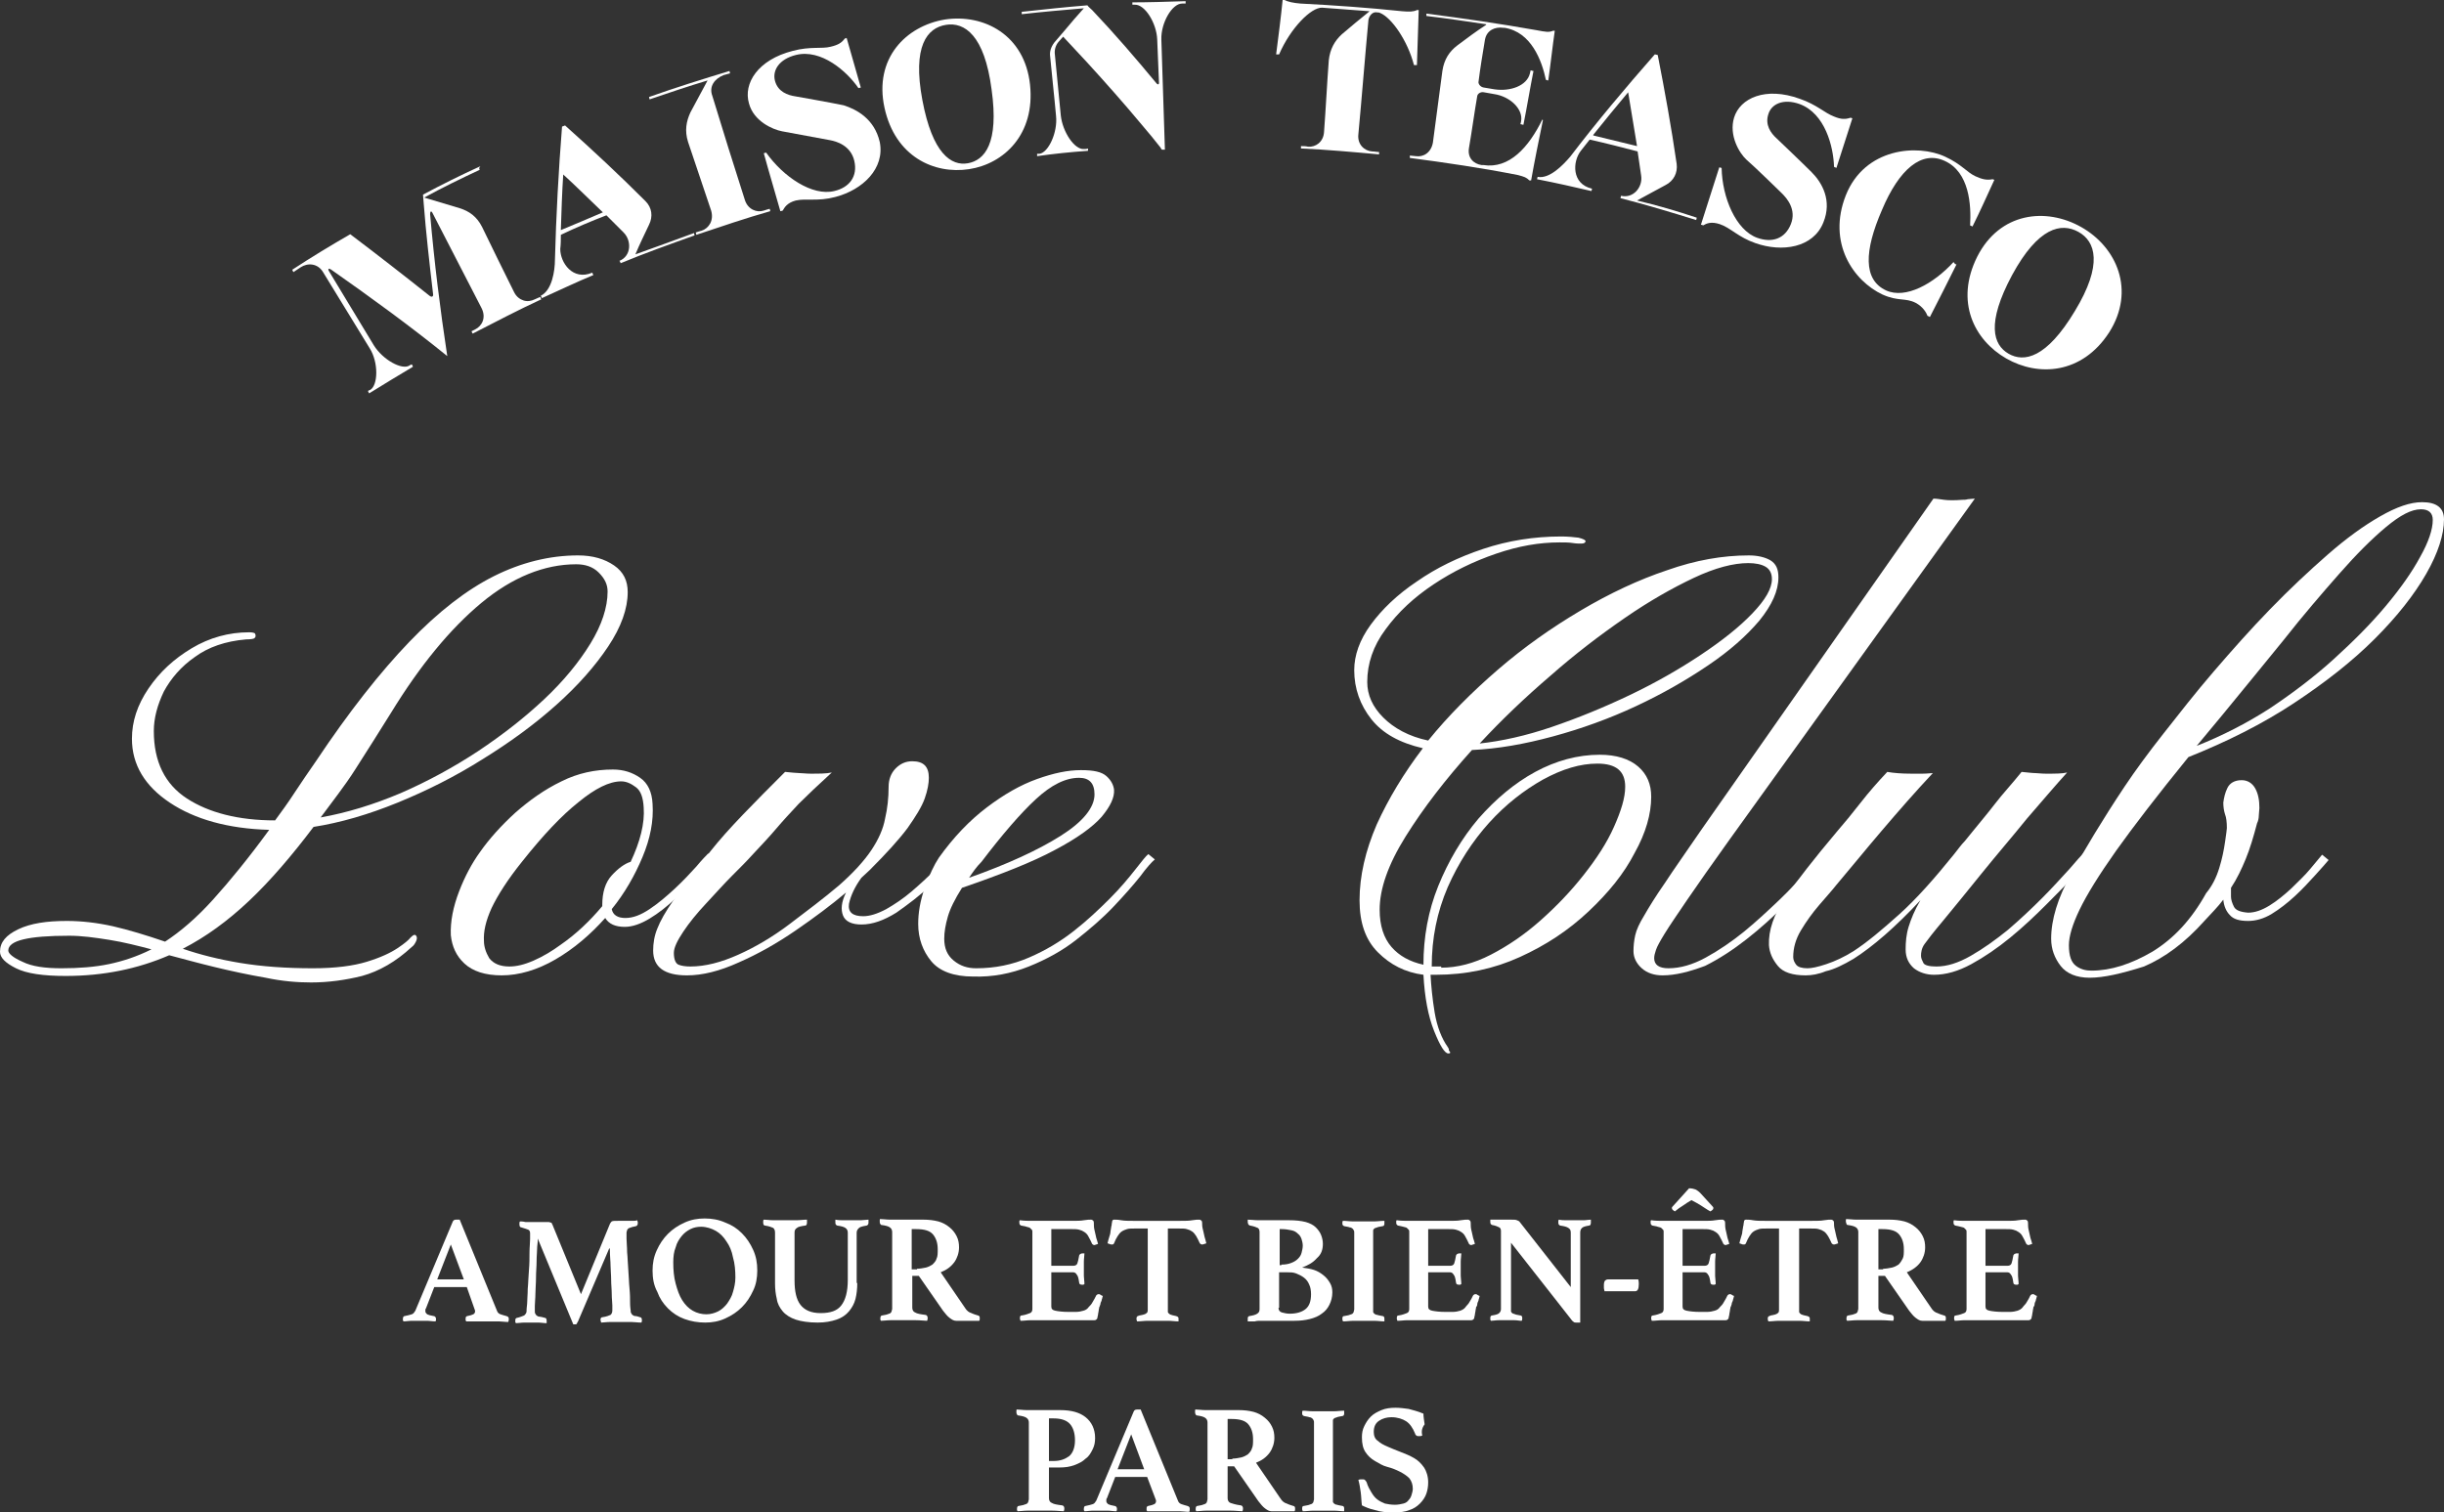 <?xml version="1.0" encoding="UTF-8"?>
<svg xmlns="http://www.w3.org/2000/svg" id="Calque_1" data-name="Calque 1" viewBox="0 0 413.1 255.7">
  <rect x="0" y="0" width="413.1" height="255.7" fill="#333333" stroke="none"/>
  <defs>
    <style>
      .cls-1 {
        fill: #fff;
        stroke-width: 0px;
      }
    </style>
  </defs>
  <g>
    <path class="cls-1" d="M81.1,28.7c-3.2,1.5-6.3,3-9.4,4.7,2,.6,4,1.2,6,1.8,1.6.5,2.9,1.4,3.8,3.2,1.8,3.7,3.6,7.4,5.4,11,.4.8,1,1.2,1.6,1.4.6.2,1.3.1,1.9-.2.3-.1.6-.3.9-.4.1.1.1.3.2.4-3.9,1.8-7.7,3.8-11.6,5.8-.1-.1-.1-.2-.2-.4.2-.1.4-.2.6-.3,1.2-.6,1.9-2,1.1-3.6-2.8-5.4-5.5-10.7-8.3-16.1-.2-.4-.4-.3-.4.2.7,8.1,1.7,16.1,2.9,24-6.3-5.1-12.9-9.9-19.6-14.6-.6-.4-.6,0-.3.4,2.5,4.1,5,8.3,7.5,12.4,1.5,2.4,4.7,4.2,6,3.4.1-.1.2-.1.4-.2.1.1.1.2.2.4-2.5,1.5-5,3-7.4,4.5-.1-.1-.1-.2-.2-.4.1-.1.2-.1.4-.2,1.3-.8,1.4-4.6-.1-7-2.6-4.3-5.3-8.6-7.9-12.9-.9-1.5-2.6-1.6-3.8-.8-.4.3-.8.5-1.2.8-.1-.1-.1-.2-.2-.4,3.2-2.1,6.5-4.1,9.8-6,4.5,3.4,9,6.9,13.4,10.4.2.2.7.3.6-.3-.6-5.1-1.2-10.3-1.6-15.5,0-.4-.1-.9-.1-1.3,3.2-1.7,6.4-3.3,9.7-4.8-.3.3-.2.5-.1.6h0Z"></path>
    <path class="cls-1" d="M117.3,39.4c0,.1.1.3.1.4-4.2,1.5-8.4,3-12.5,4.7,0-.1-.1-.3-.2-.4,2-.8,2.1-3.4.7-4.8l-2.9-2.9c-2.6,1-5.2,2.1-7.7,3.3,0,.8,0,1.6-.1,2.4,0,2.3,2.1,5.4,5.4,4,.1.1.1.3.2.4-2.9,1.2-5.8,2.6-8.7,3.9-.1-.1-.1-.3-.2-.4,1.9-.9,2.4-4.2,2.4-6.1.2-7.4.6-14.9,1.2-22.5.2-.1.4-.1.5-.2,4.7,4.2,9.2,8.4,13.6,12.8,1.1,1.1,1.3,2.6.6,4-.8,1.7-1.6,3.3-2.3,5,3.4-1.2,6.6-2.4,9.9-3.6h0ZM101.9,35.9c-2.2-2.1-4.4-4.3-6.7-6.4-.2,3.1-.3,6.2-.4,9.3v.1c2.4-1,4.8-2,7.1-3h0Z"></path>
    <path class="cls-1" d="M120.4,16.2c1.8,5.9,3.6,11.7,5.5,17.6.5,1.6,2,2.2,3.2,1.8.3-.1.6-.2,1-.3,0,.1.1.3.1.4-4.2,1.2-8.3,2.6-12.5,4,0-.1-.1-.3-.1-.4.3-.1.6-.2,1-.3,1.2-.4,2.1-1.7,1.6-3.4-1.3-3.9-2.6-7.7-3.9-11.6-.6-1.9-.3-3.5.4-5,1-1.8,1.9-3.6,2.9-5.4-3.3,1-6.6,2.1-9.8,3.2,0-.1-.1-.3-.1-.4,4.5-1.6,9-3,13.6-4.4,0,.1.1.3.1.4-.4.1-.7.2-1.1.3-1.5.6-2.5,1.9-1.9,3.5h0Z"></path>
    <path class="cls-1" d="M148.7,24c.9,4.5-2.9,8.1-7.5,9.3-3,.8-4.9.2-6.7.6-1.5.4-1.9,1.2-2.2,1.7-.1,0-.2.1-.4.1-.9-3.2-1.9-6.5-2.8-9.8.1,0,.3-.1.4-.1,2.9,4.1,7.8,7.4,11.5,6.5,2.6-.6,4-2.5,3.4-5.1s-3-3.3-4.1-3.5c0,0-6.4-1.2-8.1-1.5-1.6-.3-4.8-1.7-5.6-4.7-1-3.4,1.5-7.4,7.4-8.9,3-.8,4.9-.3,6.4-.7,1.3-.3,1.9-.7,2.4-1.4.1,0,.2,0,.3-.1.8,2.8,1.6,5.6,2.4,8.4-.1,0-.3.1-.4.1-1.9-2.8-6.3-6.7-10.6-5.6-2.8.7-4,2.6-3.5,4.4s2.1,2.4,3.5,2.6c0,0,5.7,1,8.1,1.5,2.2.7,5.2,2.3,6.1,6.2h0Z"></path>
    <path class="cls-1" d="M174.1,14.3c.9,8.4-4.4,13.4-10.3,14.3s-12.5-2.1-14.3-10.4,3.6-13.8,10.2-14.9c6.6-1,13.5,2.6,14.4,11h0ZM167.6,15.1c-1.2-9.2-4.6-11.4-7.7-10.9-3.2.5-5.7,3.6-4,12.7s4.9,11.2,7.7,10.7,5.3-3.3,4-12.5h0Z"></path>
    <path class="cls-1" d="M200.4.2v.4h-.6c-1.7,0-3.6,3.3-3.5,6.1.2,6.2.4,12.4.6,18.6h-.5c-.1-.1-.2-.2-.2-.3-1-1.3-2.1-2.6-3.2-3.9-3-3.6-6.1-7.1-9.3-10.6-1.3-1.4-2.7-2.9-4-4.3-.3.3-.5.6-.8.9-.5.6-.7,1.4-.6,2.1.3,3.4.7,6.9,1,10.3.3,2.8,2.3,5.8,3.9,5.7.2,0,.5,0,.7-.1v.4c-2.9.2-5.8.5-8.6.9v-.4h.4c1.5-.2,3.1-3.6,2.8-6.4-.3-3.4-.7-6.8-1-10.1-.1-.7.1-1.5.7-2.3.4-.5.8-.9,1.2-1.4.2-.2.4-.5.6-.7,1-1.2,2.1-2.5,3.2-3.7-3.5.3-7,.6-10.5,1v-.4c3.7-.4,7.4-.8,11.1-1.1.2.3.5.5.8.8,3.8,4,7.4,8.2,10.8,12.3h0c.2.3.5.4.5,0-.1-2.4-.2-4.9-.3-7.3-.1-2.8-2.1-6-3.8-5.9h-.4v-.4c2.7,0,5.8-.1,9-.2h0Z"></path>
    <path class="cls-1" d="M231.3,3.4c-.6,6.4-1.1,12.9-1.7,19.3-.2,1.7,1,2.8,2.3,2.9.4,0,.8.1,1.2.1v.4c-4.4-.4-8.8-.8-13.2-1v-.4c.4,0,.8,0,1.2.1,1.3.1,2.6-.8,2.7-2.5.3-4,.5-8.1.8-12.1.2-1.9,1-3.3,2.2-4.4,1.5-1.3,3.1-2.6,4.7-3.9-2.7-.2-5.3-.4-8-.6-1.9-.1-5.4,3.5-7.3,7.9h-.5c.4-3.1.8-6.2,1.1-9.2h.3c.6.3,1.5.5,2.7.6,5.8.3,11.5.7,17.2,1.3,1.2.1,1.9.1,2.5-.2h.3c-.1,3.1-.2,6.2-.3,9.3h-.5c-1.1-4.2-3.8-8-5.7-8.8-.2-.1-.3-.1-.5-.1-.8-.2-1.4.6-1.5,1.3h0Z"></path>
    <path class="cls-1" d="M260.8,20.3c-.7,3.4-1.4,6.8-2,10.2h-.3c-.5-.5-.8-.6-1.9-.9-6.1-1.2-12.2-2.1-18.3-2.9v-.4c.3,0,.7.1,1,.1,1.3.2,2.6-.6,2.9-2.3.5-4,1.1-8.1,1.6-12.1.3-2,1.2-3.3,2.5-4.3,1.6-1.2,3.2-2.4,4.9-3.5v-.1c-3.4-.5-6.7-1-10.1-1.4v-.4c6.2.8,12.4,1.7,18.6,2.8,1.6.3,2.1.4,2.8.1h.3c-.4,2.8-.7,5.6-1.1,8.4-.2,0-.3-.1-.4-.1-.7-3.3-2.5-8.1-7-8.8h-.2c-1.4-.2-2.8.4-3.1,2-.4,2.4-.8,4.8-1.1,7.2,0,.3.3.8.9.9.6.1,1.2.2,1.8.3,2.7.4,5.5-.6,6-2.7,0-.1.1-.3.1-.5.2,0,.3.1.5.1-.6,3-1.1,6.1-1.7,9.1-.2,0-.3-.1-.5-.1,0-.2.1-.3.1-.5.4-2-1.8-4.2-4.6-4.6-.6-.1-1.1-.2-1.7-.3-.5-.1-1,.2-1.1.6-.5,2.9-.9,5.9-1.4,8.8-.3,1.7.8,2.7,2.1,2.9h.3c4.4.7,7.7-3,10-7.7-.2,0,0,0,.1.1h0Z"></path>
    <path class="cls-1" d="M286.8,36.8c0,.1-.1.3-.1.4-4.2-1.3-8.5-2.6-12.8-3.7,0-.1.1-.3.1-.4,2.1.5,3.7-1.5,3.4-3.4-.2-1.4-.4-2.7-.6-4.1-2.7-.7-5.4-1.4-8.1-2-.5.6-1,1.3-1.5,1.9-1.4,1.8-1.6,5.6,1.9,6.4,0,.1-.1.3-.1.4-3-.7-6.1-1.4-9.2-2,0-.1.1-.3.1-.4,2,.4,4.3-2,5.5-3.4,4.5-5.9,9.3-11.6,14.3-17.3.2,0,.4.1.5.1,1.2,6.1,2.3,12.2,3.2,18.4.2,1.5-.5,2.9-1.9,3.6-1.6.9-3.2,1.7-4.8,2.6,3.4.8,6.8,1.8,10.1,2.9h0ZM276.7,24.7c-.5-3-1-6.1-1.5-9.1-2,2.4-4,4.8-5.9,7.2v.1c2.5.6,4.9,1.2,7.4,1.8Z"></path>
    <path class="cls-1" d="M308.2,37.6c-1.7,4.3-7,5.1-11.5,3.5-2.9-1-4.2-2.6-6-3.2-1.5-.5-2.3-.1-2.8.2-.1,0-.2-.1-.4-.1,1-3.2,2.1-6.5,3.1-9.7.2,0,.3.1.4.1.1,5,2.4,10.5,6,11.8,2.5.9,4.7.2,5.7-2.3s-.7-4.4-1.5-5.2c0,0-4.7-4.6-6-5.7-1.2-1.1-3-4.1-2.1-7.1,1-3.3,5.3-5.3,11.1-3.2,2.9,1,4.2,2.4,5.8,3,1.2.5,1.9.5,2.8.2.1,0,.2.1.3.1-.9,2.8-1.8,5.6-2.7,8.4-.1-.1-.3-.1-.4-.2-.1-3.4-1.5-9-5.8-10.6-2.8-1-4.8,0-5.3,1.7-.6,1.8.4,3.2,1.4,4.1,0,0,4.2,4,5.9,5.7,1.8,1.8,3.5,4.8,2,8.5h0Z"></path>
    <path class="cls-1" d="M330.7,44.7c-1.5,3-3,6-4.5,8.9-.1-.1-.2-.1-.4-.2-.2-.5-.7-1.5-2-2.2-1.8-.9-2.9-.2-5.6-1.4-4.9-2.3-9.4-8.7-6.2-16.8,3.2-8,12.1-8.7,16.8-6.5,2.8,1.3,3.6,2.6,5.1,3.3,1.1.5,1.9.7,2.9.5.1,0,.2.1.3.1-1.2,2.6-2.4,5.3-3.7,7.9-.1-.1-.3-.1-.4-.2.2-3.4-.1-9-4.3-10.9-3.9-1.8-7.7,1.4-10.6,8.3-3,6.9-3.2,11.8.7,13.6,3.3,1.5,8-1.1,11.4-4.8.2.3.3.4.5.4h0Z"></path>
    <path class="cls-1" d="M356.5,56.2c-4.6,7.1-12,7.5-17.4,4.4s-8.7-9.6-4.9-17.2c3.8-7.5,11.6-8.4,17.6-5,6,3.4,9.2,10.7,4.7,17.8ZM350.7,52.6c4.8-7.9,3.5-11.8.6-13.4s-6.8-.8-11.2,7.3c-4.4,8.2-3.2,11.8-.6,13.3,2.6,1.5,6.4.8,11.2-7.2Z"></path>
  </g>
  <g>
    <path class="cls-1" d="M78.9,217.6h-5.5l-1.4,3.6c-.1.1-.1.2-.1.3v.2c0,.2.1.3.3.5.2.1.5.2,1.1.3.2,0,.4.2.4.5,0,.1,0,.3-.1.4-.5,0-1-.1-1.5-.1h-2.6c-.4,0-.8.1-1.3.1,0-.1-.1-.1-.1-.2v-.2c0-.3.1-.5.3-.5.5-.1.9-.2,1.2-.3s.4-.3.6-.6l6.3-15c.1-.3.3-.4.6-.4h.6l6.3,15.4c.1.3.3.5.6.6.3.1.6.2,1,.3.3.1.4.2.4.5,0,.1,0,.3-.1.5-.6,0-1.1-.1-1.6-.1h-5.5c0-.1-.1-.1-.1-.2v-.2c0-.2,0-.3.1-.4q.1-.1.2-.1c.5-.1.8-.2,1-.3s.3-.3.3-.5c0-.1,0-.2-.1-.4l-1.3-3.7ZM78.4,216.3l-2.2-5.9-2.3,5.9h4.5Z"></path>
    <path class="cls-1" d="M103.1,206.9c.1-.2.2-.3.3-.4.2-.1.5-.1,1.1-.1h2.4c.3,0,.6,0,.8-.1,0,.1.1.2.1.3v.2c0,.3-.1.4-.3.5-.3.1-.6.1-.8.2-.2.1-.4.1-.5.2s-.2.2-.2.3-.1.2-.1.4v1c0,.6.1,1.4.1,2.3.1.9.1,1.9.2,3s.1,2.1.2,3.1.1,1.8.1,2.5.1,1.1.1,1.3,0,.3.1.4c0,.1.1.2.2.3s.3.2.5.2.5.1.8.2c.2,0,.3.2.3.5,0,.1,0,.3-.1.4-.6,0-1.2-.1-1.7-.1h-3.5c-.7,0-1.2.1-1.6.1,0-.2-.1-.3-.1-.4,0-.2,0-.3.1-.4s.1-.1.2-.1c.7-.1,1.2-.3,1.4-.4.2-.2.3-.4.3-.8v-.8c0-.5-.1-1.1-.1-1.9s-.1-1.6-.1-2.4c0-.9-.1-1.7-.1-2.4,0-.8-.1-1.4-.1-2s0-.9-.1-1l-5.3,12.4c-.1.2-.2.3-.2.4q-.1.1-.2.1h-.4l-6-14.5c0,.2,0,.7-.1,1.4,0,.7-.1,1.5-.1,2.4s-.1,1.8-.1,2.8-.1,1.9-.1,2.7-.1,1.5-.1,2.1v.9c0,.2,0,.3.1.4,0,.1.1.2.2.3s.3.2.5.2.5.1.9.2c.2,0,.3.2.3.5v.4c-.5,0-.9-.1-1.3-.1h-2.5c-.5,0-1,.1-1.4.1,0-.1-.1-.1-.1-.2v-.2c0-.2,0-.3.1-.4q.1-.1.2-.1c.5-.1.9-.3,1.2-.4.2-.2.4-.4.4-.7,0-.1,0-.6.1-1.3,0-.7.1-1.5.1-2.5.1-1,.1-2,.2-3.1s.1-2.1.1-3,.1-1.7.1-2.3v-1c0-.3-.1-.5-.3-.6-.2-.1-.6-.2-1.2-.4-.2,0-.3-.2-.3-.5v-.2c0-.1,0-.2.1-.3.2,0,.5,0,.9.1h3.9c.2,0,.3.1.4.1s.2.1.2.2.1.1.1.2l4.8,11.7,4.9-11.9Z"></path>
    <path class="cls-1" d="M110.3,214.8c0-1.2.2-2.3.7-3.4.5-1.1,1.1-2,1.9-2.8s1.7-1.4,2.8-1.9c1.1-.5,2.2-.7,3.4-.7s2.4.2,3.5.7c1.1.4,2,1,2.8,1.8s1.4,1.7,1.9,2.8.7,2.2.7,3.5c0,1.2-.2,2.4-.7,3.4-.5,1.1-1.1,2-1.9,2.8s-1.7,1.4-2.8,1.9c-1.1.5-2.2.7-3.4.7s-2.4-.2-3.5-.6c-1.1-.4-2-1-2.8-1.8s-1.4-1.7-1.8-2.8c-.6-1.1-.8-2.3-.8-3.6ZM119.4,222.2c.7,0,1.4-.2,2-.5s1.1-.8,1.5-1.3c.4-.6.8-1.2,1-2,.2-.7.4-1.5.4-2.4,0-1.2-.1-2.4-.4-3.4-.2-1.1-.6-2-1.1-2.7-.5-.8-1.1-1.4-1.8-1.8-.7-.4-1.6-.7-2.5-.7-.6,0-1.2.1-1.8.4-.6.3-1.1.7-1.5,1.2s-.8,1.1-1,1.9c-.3.7-.4,1.6-.4,2.5,0,1.3.1,2.5.4,3.6s.6,2,1.1,2.8,1.1,1.4,1.8,1.8c.7.4,1.5.6,2.3.6Z"></path>
    <path class="cls-1" d="M144.9,216.9c0,1-.1,1.9-.3,2.7s-.6,1.5-1.1,2.1-1.2,1.1-2.1,1.4c-.9.3-1.9.5-3.2.5-1.5,0-2.8-.2-3.7-.5-.9-.3-1.7-.8-2.2-1.4s-.9-1.3-1-2.1c-.2-.8-.3-1.7-.3-2.6v-8.6c0-.4-.1-.6-.3-.8-.2-.1-.7-.3-1.4-.4-.2,0-.3-.2-.3-.5v-.2c0-.1,0-.2.1-.3.5,0,1,.1,1.6.1h3.9c.7,0,1.2-.1,1.8-.1v.5c0,.3-.1.5-.3.5-.7.1-1.2.2-1.4.4-.3.2-.4.4-.4.8v8.1c0,1.8.3,3.2,1,4.1.7.9,1.8,1.4,3.4,1.4,1.7,0,2.8-.4,3.5-1.3.7-.9,1.1-2.3,1.1-4.3v-8c0-.3-.1-.6-.4-.8s-.7-.3-1.4-.4c-.2-.1-.3-.2-.3-.5v-.5c.5.1,1,.1,1.4.1h2.9c.4,0,.9-.1,1.3-.1v.5c0,.3-.1.4-.3.5-.6.1-1.1.2-1.3.4s-.4.4-.4.8v8.5h.1Z"></path>
    <path class="cls-1" d="M155.3,215.7h-1.1v5.4c0,.4.2.7.5.8.3.2.9.3,1.7.4.2,0,.4.2.4.5,0,.1,0,.3-.1.5-.5,0-1.1-.1-1.9-.1h-4.3c-.6,0-1.1.1-1.6.1,0-.1-.1-.1-.1-.2v-.2c0-.3.1-.5.3-.5.4-.1.7-.1.9-.2.2-.1.4-.1.5-.2.1-.1.2-.2.2-.3s.1-.3.1-.4v-13c0-.3-.1-.6-.4-.8s-.7-.3-1.4-.4c-.1,0-.2-.1-.2-.2-.1-.1-.1-.2-.1-.4v-.2c0-.1,0-.2.1-.2.5,0,1,.1,1.7.1h5.6c.9,0,1.7.1,2.5.3.7.2,1.3.5,1.9,1,.5.4.9.9,1.2,1.5.3.6.4,1.2.4,1.9,0,.9-.3,1.8-.8,2.5-.6.8-1.3,1.3-2.3,1.7l4.1,6c.3.5.7.8,1.1.9.4.2.8.3,1.1.4.1,0,.2.1.2.1.1.1.1.2.1.3v.2c0,.1,0,.2-.1.3h-3.9c-.4,0-.7-.2-1.1-.5s-.7-.7-1.1-1.2l-4.1-5.9ZM155,214.5c.5,0,1-.1,1.5-.2.4-.1.8-.3,1.1-.5.3-.3.6-.6.7-1,.2-.4.2-.9.2-1.6,0-1.1-.3-1.9-.8-2.5s-1.4-.9-2.8-.9h-.8v6.8h.9v-.1Z"></path>
    <path class="cls-1" d="M177.7,207.7v6.3h3.7c.3,0,.6-.1.7-.4.1-.3.2-.7.3-1.3,0-.1.1-.2.2-.3.1,0,.2-.1.3-.1h.4c0,.4-.1.9-.1,1.4v2.4c0,.4.1.9.1,1.4-.1,0-.1.1-.2.1h-.2c-.3,0-.5-.1-.5-.4-.1-.7-.2-1.1-.4-1.3-.1-.2-.3-.4-.6-.4h-3.7v5.8c0,.4.2.6.7.7.5.1,1.2.2,2.3.2h1.1c.5,0,1-.1,1.3-.2.4-.1.7-.3.9-.6.3-.3.5-.5.7-.9.2-.3.4-.7.6-1.1.1-.1.2-.2.4-.2.1,0,.2,0,.3.1s.2.1.4.2c0,.1-.1.3-.1.4s-.1.2-.1.4c-.1.2-.2.4-.2.6-.1.2-.1.4-.2.5,0,.2-.1.4-.1.6s-.1.4-.1.6-.1.4-.1.5c0,.2-.1.3-.1.3-.1.1-.2.2-.4.2h-10.7c-.7,0-1.2.1-1.8.1,0-.1-.1-.2-.1-.3v-.2c0-.3.1-.4.3-.4.7-.1,1.1-.3,1.4-.4.3-.1.4-.4.4-.7v-13c0-.2,0-.3-.1-.4-.1-.1-.2-.2-.3-.3-.1-.1-.3-.1-.6-.2-.2-.1-.5-.1-.9-.2-.2-.1-.3-.2-.3-.5v-.2s0-.2.1-.2c.7.1,1.4.1,2,.1h6.8c.8,0,1.5,0,2-.1.6-.1.9-.1,1.2-.1.2,0,.3.1.4.2s.1.4.1.8.1.8.2,1.2c.1.3.1.6.2.9s.2.6.3,1c-.1,0-.2.1-.3.1s-.2.1-.3.1c-.2,0-.3-.1-.4-.2-.2-.5-.4-.8-.6-1.2s-.4-.6-.7-.8-.5-.3-.9-.4-.7-.1-1.2-.1h-3.5v-.1Z"></path>
    <path class="cls-1" d="M197.4,207.7v14.1c0,.1.1.2.2.3.1.1.3.2.4.2.2.1.5.1.8.2.3.1.4.2.4.4v.5c-.6,0-1.1-.1-1.8-.1h-3.4c-.6,0-1.2.1-1.8.1,0-.1-.1-.2-.1-.3v-.2c0-.1,0-.2.1-.3,0-.1.2-.1.4-.2.6-.1,1-.2,1.2-.4.2-.1.2-.4.2-.7v-13.6h-2.3c-.5,0-.9,0-1.2.1s-.6.2-.9.4-.5.5-.7.8-.4.7-.6,1.2c-.1.2-.2.2-.4.2-.1,0-.2,0-.4-.1-.1,0-.2-.1-.3-.1.1-.4.2-.8.3-1.1s.2-.6.2-.9c.1-.4.1-.8.2-1.1,0-.3.1-.5.1-.7.1-.2.2-.2.4-.2s.6,0,1.1.1c.6.1,1.2.1,2,.1h8c.8,0,1.5,0,2-.1.6-.1.9-.1,1.2-.1.2,0,.3.1.4.2s.1.4.1.7.1.7.2,1.1c.1.3.1.6.2.9s.2.7.3,1.1c-.1,0-.2.1-.3.1s-.2.1-.4.1-.3-.1-.4-.2c-.2-.5-.4-.8-.6-1.2-.2-.3-.4-.6-.7-.8s-.5-.3-.9-.4c-.3-.1-.7-.1-1.2-.1h-2Z"></path>
    <path class="cls-1" d="M220.1,214.3c.7.1,1.4.2,2,.4s1.1.5,1.6.9.8.8,1.1,1.3.4,1,.4,1.6c0,.8-.2,1.5-.5,2.1s-.7,1.1-1.3,1.5c-.5.4-1.2.7-2,.9s-1.6.3-2.6.3h-5.6c-.4,0-.8,0-1.1.1h-1.2v-.4c0-.2,0-.3.1-.4q.1-.1.2-.1c.6-.1,1-.2,1.3-.4s.4-.4.4-.8v-13c0-.3-.1-.6-.3-.7-.2-.1-.7-.3-1.3-.4-.1,0-.2-.1-.3-.2,0-.1-.1-.2-.1-.4v-.4c.5,0,1.1.1,1.8.1h5.2c1.1,0,2,.1,2.8.3.7.2,1.3.5,1.7.9s.7.8.9,1.3.3,1,.3,1.5c0,1-.3,1.8-1,2.4-.7.8-1.5,1.2-2.5,1.6h0ZM216.6,213.8c.7,0,1.2-.1,1.7-.3s.8-.4,1.1-.7.5-.6.6-1,.2-.8.2-1.2-.1-.8-.2-1.1-.3-.7-.6-.9c-.3-.3-.6-.5-1.1-.6s-1-.2-1.6-.2h-.4v6.1h.3v-.1ZM216.1,221.1c0,.4.2.7.6.8.4.1.8.2,1.3.2,1.2,0,2.1-.3,2.7-.8.6-.5.9-1.3.9-2.5,0-.6-.1-1.2-.3-1.6-.2-.5-.5-.9-.9-1.2s-.8-.5-1.3-.7-1-.2-1.5-.2h-1.4v6h-.1Z"></path>
    <path class="cls-1" d="M232.1,221.4v.4c0,.1.1.2.2.3.1.1.3.2.5.2.2.1.5.1.9.2.2,0,.3.2.3.4v.5c-.6,0-1.1-.1-1.8-.1h-3.4c-.6,0-1.2.1-1.8.1,0-.1-.1-.2-.1-.3v-.2c0-.3.1-.4.3-.4.4-.1.7-.1.9-.2s.4-.1.5-.2c.1-.1.2-.2.2-.3s.1-.3.1-.4v-13c0-.2,0-.3-.1-.4,0-.1-.1-.2-.2-.3-.1-.1-.3-.2-.5-.2-.2-.1-.5-.1-.9-.2-.2-.1-.3-.2-.3-.4v-.2c0-.1,0-.2.1-.3.6,0,1.1.1,1.8.1h3.4c.6,0,1.2-.1,1.8-.1v.5c0,.2-.1.4-.3.4-.4.1-.7.1-.9.2-.2.1-.4.1-.5.2-.1.1-.2.2-.2.3v13.4Z"></path>
    <path class="cls-1" d="M241.4,207.7v6.3h3.7c.3,0,.6-.1.7-.4.1-.3.2-.7.3-1.3,0-.1.1-.2.2-.3.1,0,.2-.1.3-.1h.4c0,.4-.1.9-.1,1.4v2.4c0,.4.1.9.1,1.4-.1,0-.1.1-.2.1h-.2c-.3,0-.5-.1-.5-.4-.1-.7-.2-1.1-.4-1.3-.1-.2-.3-.4-.6-.4h-3.7v5.8c0,.4.2.6.7.7.5.1,1.2.2,2.3.2h1.1c.5,0,1-.1,1.3-.2s.7-.3.9-.6.5-.5.7-.9c.2-.3.4-.7.6-1.1.1-.1.2-.2.4-.2.1,0,.2,0,.3.1s.2.1.4.2c0,.1-.1.3-.1.4s-.1.2-.1.4c-.1.2-.2.4-.2.6s-.1.4-.2.5c0,.2-.1.4-.1.6s-.1.4-.1.6-.1.4-.1.5c0,.2-.1.3-.1.3-.1.1-.2.2-.4.2h-10.7c-.7,0-1.2.1-1.8.1,0-.1-.1-.2-.1-.3v-.2c0-.3.1-.4.3-.4.7-.1,1.1-.3,1.4-.4.3-.1.4-.4.4-.7v-13c0-.2,0-.3-.1-.4l-.3-.3c-.1-.1-.3-.1-.6-.2s-.5-.1-.9-.2c-.2-.1-.3-.2-.3-.5v-.2s0-.2.1-.2c.7.1,1.4.1,2,.1h6.8c.8,0,1.5,0,2-.1.6-.1.9-.1,1.2-.1.2,0,.3.1.4.2s.1.4.1.8.1.8.2,1.2c.1.3.1.6.2.9s.2.6.3,1c-.1,0-.2.1-.3.1s-.2.1-.3.1c-.2,0-.3-.1-.4-.2-.2-.5-.4-.8-.6-1.2s-.4-.6-.7-.8-.5-.3-.9-.4-.7-.1-1.2-.1h-3.5v-.1Z"></path>
    <path class="cls-1" d="M265.5,217.6v-9.2c0-.4-.1-.6-.4-.8s-.7-.3-1.4-.4c-.2-.1-.3-.2-.3-.5v-.2c0-.1,0-.2.1-.3.4.1.9.1,1.3.1h2.9c.4,0,.8-.1,1.2-.1v.5c0,.3-.1.5-.3.5-.6.1-1,.2-1.2.4s-.3.4-.3.8v15.2h-.7c-.1,0-.3,0-.4-.1s-.3-.2-.4-.4l-10.2-13v11.6c0,.1.1.2.2.3.1.1.3.1.5.2s.5.1.9.2c.1,0,.2.1.2.1.1.1.1.2.1.4,0,.1,0,.3-.1.4-.4,0-.8-.1-1.2-.1h-2.7c-.5,0-.9.1-1.3.1,0-.1-.1-.1-.1-.2v-.2c0-.2,0-.3.1-.4s.1-.1.2-.1c.6-.1,1-.2,1.2-.4s.3-.4.3-.7v-13.2c0-.3-.1-.5-.3-.6s-.6-.3-1.2-.4c-.2-.1-.3-.2-.3-.5v-.4h3.5c.5,0,.8,0,1,.1s.3.1.4.2l8.7,11.1Z"></path>
    <path class="cls-1" d="M276.9,216.3c.1.3.1.6.1.8,0,.8-.2,1.2-.6,1.2h-5.2c0-.2-.1-.3-.1-.6v-.5c0-.3.1-.6.2-.7s.3-.2.5-.2h5.1Z"></path>
    <path class="cls-1" d="M284.4,207.7v6.3h3.7c.3,0,.6-.1.7-.4.1-.3.2-.7.3-1.3,0-.1.1-.2.2-.3.1,0,.2-.1.3-.1h.4c0,.4-.1.9-.1,1.4v2.4c0,.4.1.9.1,1.4-.1,0-.1.1-.2.1h-.2c-.3,0-.5-.1-.5-.4-.1-.7-.2-1.1-.4-1.3-.1-.2-.3-.4-.6-.4h-3.7v5.8c0,.4.2.6.7.7.5.1,1.2.2,2.3.2h1.1c.5,0,1-.1,1.3-.2.4-.1.7-.3.9-.6.3-.3.5-.5.7-.9.2-.3.4-.7.6-1.1.1-.1.2-.2.4-.2.1,0,.2,0,.3.1s.2.1.4.2c0,.1-.1.3-.1.4s-.1.2-.1.4c-.1.2-.2.4-.2.6-.1.2-.1.4-.2.5,0,.2-.1.4-.1.6s-.1.4-.1.6-.1.4-.1.5c0,.2-.1.3-.1.3-.1.1-.2.2-.4.2h-10.7c-.6,0-1.2.1-1.8.1,0-.1-.1-.2-.1-.3v-.2c0-.3.1-.4.3-.4.7-.1,1.1-.3,1.4-.4.3-.1.4-.4.4-.7v-13c0-.2,0-.3-.1-.4l-.3-.3c-.1-.1-.3-.1-.6-.2-.2-.1-.5-.1-.9-.2-.2-.1-.3-.2-.3-.5v-.2s0-.2.1-.2c.7.1,1.4.1,2,.1h6.8c.8,0,1.5,0,2-.1.6-.1.9-.1,1.2-.1.2,0,.3.1.4.2s.1.4.1.8.1.8.2,1.2c.1.3.1.6.2.9s.2.6.3,1c-.1,0-.2.1-.3.1s-.2.1-.3.1c-.2,0-.3-.1-.4-.2-.2-.5-.4-.8-.6-1.2s-.4-.6-.7-.8-.5-.3-.9-.4-.7-.1-1.2-.1h-3.5v-.1ZM289.5,204q.1.1.1.2c0,.1,0,.2-.1.3s-.2.2-.4.3c-.6-.3-1.1-.7-1.6-1s-1-.6-1.6-.9c-.5.3-1,.6-1.4.9-.5.3-.9.6-1.4,1-.2-.1-.3-.2-.4-.3-.1-.1-.1-.2-.1-.3s0-.1.1-.2l2.8-3.1c.5,0,.8.1,1.1.2.2.1.5.3.8.6l2.1,2.3Z"></path>
    <path class="cls-1" d="M304.1,207.7v14.1c0,.1.1.2.2.3.1.1.3.2.4.2.2.1.5.1.8.2.3.1.4.2.4.4v.5c-.6,0-1.1-.1-1.8-.1h-3.4c-.6,0-1.2.1-1.8.1,0-.1-.1-.2-.1-.3v-.2c0-.1,0-.2.1-.3s.2-.1.4-.2c.6-.1,1-.2,1.2-.4.2-.1.2-.4.2-.7v-13.6h-2.2c-.5,0-.9,0-1.2.1s-.6.2-.9.4c-.3.2-.5.5-.7.8s-.4.7-.6,1.2c-.1.2-.2.2-.4.2-.1,0-.2,0-.4-.1-.1,0-.2-.1-.3-.1.1-.4.2-.8.3-1.1s.2-.6.2-.9c.1-.4.1-.8.2-1.1,0-.3.1-.5.1-.7.1-.2.2-.2.4-.2s.6,0,1.1.1c.6.1,1.2.1,2,.1h8c.8,0,1.5,0,2-.1.6-.1.9-.1,1.2-.1.2,0,.3.1.4.2s.1.4.1.7.1.7.2,1.1c.1.3.1.6.2.9s.2.7.3,1.1c-.1,0-.2.1-.3.1s-.2.1-.4.1-.3-.1-.4-.2c-.2-.5-.4-.8-.6-1.2-.2-.3-.4-.6-.7-.8s-.5-.3-.9-.4c-.3-.1-.7-.1-1.2-.1h-2.1Z"></path>
    <path class="cls-1" d="M318.6,215.7h-1.1v5.4c0,.4.2.7.5.8.3.2.9.3,1.7.4.2,0,.4.2.4.5,0,.1,0,.3-.1.5-.5,0-1.1-.1-1.9-.1h-4.3c-.6,0-1.1.1-1.6.1,0-.1-.1-.1-.1-.2v-.2c0-.3.1-.5.3-.5.4-.1.7-.1.9-.2.2-.1.4-.1.5-.2s.2-.2.2-.3.1-.3.1-.4v-13c0-.3-.1-.6-.4-.8-.3-.2-.7-.3-1.4-.4-.1,0-.2-.1-.2-.2s-.1-.2-.1-.4v-.2c0-.1,0-.2.1-.2.5,0,1,.1,1.7.1h5.6c.9,0,1.7.1,2.5.3.7.2,1.3.5,1.9,1,.5.4.9.9,1.2,1.5s.4,1.2.4,1.9c0,.9-.3,1.8-.8,2.5s-1.3,1.3-2.3,1.7l4.1,6c.3.5.7.8,1.1.9.4.2.8.3,1.1.4.1,0,.2.1.2.1.1.1.1.2.1.3v.2c0,.1,0,.2-.1.3h-3.9c-.4,0-.7-.2-1.1-.5-.4-.3-.7-.7-1.1-1.2l-4.1-5.9ZM318.3,214.5c.5,0,1-.1,1.5-.2.4-.1.8-.3,1.1-.5.3-.3.5-.6.7-1s.2-.9.2-1.6c0-1.1-.3-1.9-.8-2.5s-1.4-.9-2.8-.9h-.7v6.8h.8v-.1Z"></path>
    <path class="cls-1" d="M335.6,207.7v6.3h3.7c.3,0,.6-.1.7-.4.1-.3.2-.7.3-1.3,0-.1.1-.2.2-.3.1,0,.2-.1.3-.1h.4c0,.4-.1.9-.1,1.4v2.4c0,.4.1.9.1,1.4-.1,0-.1.1-.2.1h-.2c-.3,0-.5-.1-.5-.4-.1-.7-.2-1.1-.4-1.3-.1-.2-.3-.4-.6-.4h-3.7v5.8c0,.4.2.6.7.7.5.1,1.2.2,2.3.2h1.1c.5,0,1-.1,1.3-.2s.7-.3.9-.6.5-.5.7-.9c.2-.3.4-.7.6-1.1.1-.1.2-.2.4-.2.1,0,.2,0,.3.1s.2.1.4.2c0,.1-.1.3-.1.4s-.1.2-.1.4c-.1.2-.2.4-.2.6s-.1.4-.2.5c0,.2-.1.4-.1.6s-.1.4-.1.6-.1.4-.1.5c0,.2-.1.3-.1.3-.1.1-.2.2-.4.2h-10.7c-.7,0-1.2.1-1.8.1,0-.1-.1-.2-.1-.3v-.2c0-.3.1-.4.3-.4.7-.1,1.1-.3,1.4-.4.3-.1.4-.4.4-.7v-13c0-.2,0-.3-.1-.4l-.3-.3c-.1-.1-.3-.1-.6-.2s-.5-.1-.9-.2c-.2-.1-.3-.2-.3-.5v-.2s0-.2.1-.2c.7.1,1.4.1,2,.1h6.8c.8,0,1.5,0,2-.1.6-.1.9-.1,1.2-.1.2,0,.3.1.4.2s.1.4.1.8.1.8.2,1.2c.1.3.1.6.2.9s.2.6.3,1c-.1,0-.2.1-.3.1s-.2.1-.3.1c-.2,0-.3-.1-.4-.2-.2-.5-.4-.8-.6-1.2s-.4-.6-.7-.8-.5-.3-.9-.4-.7-.1-1.2-.1h-3.5v-.1Z"></path>
    <path class="cls-1" d="M177.3,248.3v5c0,.4.2.7.5.8.3.2.9.3,1.7.4.2,0,.4.2.4.5,0,.1,0,.3-.1.5-.5,0-1.1-.1-1.9-.1h-4.3c-.6,0-1.1.1-1.6.1,0-.1-.1-.1-.1-.2v-.2c0-.3.1-.5.3-.5.4-.1.7-.1.9-.2.2-.1.4-.1.5-.2.1-.1.2-.2.2-.3s.1-.3.1-.4v-13c0-.3-.1-.6-.4-.8s-.7-.3-1.4-.4c-.1,0-.2-.1-.2-.2-.1-.1-.1-.2-.1-.4v-.2c0-.1,0-.2.1-.2.5,0,1,.1,1.7.1h5.6c1.9,0,3.3.4,4.3,1.2s1.6,2,1.6,3.5c0,.7-.1,1.3-.4,1.9-.3.6-.6,1.2-1.2,1.6-.5.5-1.1.8-1.9,1.1s-1.6.4-2.5.4h-1.8v.2ZM178.1,247c1.1,0,1.9-.3,2.6-.8.6-.5,1-1.4,1-2.7,0-1.2-.3-2.1-.8-2.7-.5-.6-1.4-1-2.8-1h-.8v7.2h.8Z"></path>
    <path class="cls-1" d="M193.9,249.7h-5.4l-1.4,3.6c-.1.1-.1.2-.1.3v.2c0,.2.1.3.3.5.2.1.5.2,1.1.3.2,0,.4.2.4.5,0,.1,0,.3-.1.4-.5,0-1-.1-1.5-.1h-2.6c-.4,0-.8.1-1.3.1,0-.1-.1-.1-.1-.2v-.2c0-.3.1-.5.3-.5.5-.1.9-.2,1.2-.3s.4-.3.6-.6l6.3-15c.1-.3.3-.4.6-.4h.6l6.3,15.4c.1.3.3.5.6.6s.6.2,1,.3c.3.1.4.2.4.5,0,.1,0,.3-.1.5-.6,0-1.1-.1-1.6-.1h-5.5c0-.1-.1-.1-.1-.2v-.2c0-.2,0-.3.1-.4q.1-.1.2-.1c.5-.1.8-.2,1-.3s.3-.3.3-.5c0-.1,0-.2-.1-.4l-1.4-3.7ZM193.4,248.4l-2.2-5.9-2.3,5.9h4.5Z"></path>
    <path class="cls-1" d="M208.6,247.9h-1.1v5.4c0,.4.2.7.5.8s.9.3,1.7.4c.2,0,.4.2.4.5,0,.1,0,.3-.1.5-.5,0-1.1-.1-1.9-.1h-4.3c-.6,0-1.1.1-1.6.1,0-.1-.1-.1-.1-.2v-.2c0-.3.1-.5.3-.5.4-.1.7-.1.9-.2.2-.1.4-.1.5-.2.1-.1.2-.2.2-.3s.1-.3.1-.4v-13c0-.3-.1-.6-.4-.8-.3-.2-.7-.3-1.4-.4-.1,0-.2-.1-.2-.2-.1-.1-.1-.2-.1-.4v-.2c0-.1,0-.2.1-.2.5,0,1,.1,1.7.1h5.6c.9,0,1.7.1,2.5.3.7.2,1.3.5,1.9,1s.9.9,1.2,1.5.4,1.2.4,1.9c0,.9-.3,1.8-.8,2.5-.6.8-1.3,1.3-2.3,1.7l4.1,6c.3.5.7.8,1.1.9.4.2.8.3,1.1.4.1,0,.2.1.2.1.1.1.1.2.1.3v.2c0,.1,0,.2-.1.3h-3.9c-.4,0-.7-.2-1.1-.5-.4-.3-.7-.7-1.1-1.2l-4.1-5.9ZM208.3,246.6c.5,0,1-.1,1.5-.2.4-.1.8-.3,1.1-.5.3-.3.6-.6.7-1,.2-.4.2-.9.2-1.6,0-1.1-.3-1.9-.8-2.5s-1.4-.9-2.8-.9h-.7v6.8h.8v-.1Z"></path>
    <path class="cls-1" d="M225.3,253.5v.4c0,.1.1.2.2.3.1.1.3.2.5.2.2.1.5.1.9.2.2,0,.3.2.3.4v.5c-.6,0-1.1-.1-1.8-.1h-3.4c-.6,0-1.2.1-1.8.1,0-.1-.1-.2-.1-.3v-.2c0-.3.1-.4.3-.4.4-.1.7-.1.9-.2s.4-.1.5-.2c.1-.1.2-.2.2-.3s.1-.3.1-.4v-13c0-.2,0-.3-.1-.4,0-.1-.1-.2-.2-.3-.1-.1-.3-.2-.5-.2-.2-.1-.5-.1-.9-.2-.2-.1-.3-.2-.3-.4v-.2c0-.1,0-.2.1-.3.6,0,1.1.1,1.8.1h3.4c.6,0,1.2-.1,1.8-.1v.5c0,.2-.1.4-.3.4-.4.1-.7.1-.9.2-.2.1-.4.1-.5.2-.1.1-.2.2-.2.3v13.4Z"></path>
    <path class="cls-1" d="M240.4,242.7c-.2.1-.3.1-.5.1s-.4,0-.5-.1-.2-.2-.2-.3c-.4-1-.9-1.7-1.5-2.1-.6-.4-1.5-.7-2.5-.7-.8,0-1.5.2-2.1.6s-.9,1-.9,1.9c0,.6.2,1.2.7,1.5.4.4,1,.7,1.7,1s1.4.6,2.2.9c.8.3,1.5.6,2.2,1s1.2.9,1.7,1.6c.4.6.7,1.5.7,2.5,0,.7-.1,1.3-.3,1.9-.2.6-.6,1.2-1.1,1.7s-1.1.9-1.8,1.1c-.7.3-1.6.4-2.7.4s-2.2-.1-3.1-.4c-.9-.2-1.6-.5-2.2-.8-.1-.7-.1-1.5-.2-2.2-.1-.7-.2-1.4-.4-2.1.2-.1.4-.1.6-.1s.4,0,.5.1.2.2.3.4c.2.7.5,1.2.8,1.7s.6.9,1,1.2.8.5,1.3.7c.5.1,1,.2,1.7.2.5,0,1-.1,1.4-.2.4-.1.7-.3.9-.6.2-.2.4-.5.5-.9.1-.3.2-.7.2-1,0-.7-.2-1.3-.6-1.8-.4-.4-1-.8-1.6-1.1s-1.3-.6-2.1-.8-1.4-.6-2.1-1-1.2-.9-1.6-1.5c-.4-.6-.6-1.4-.6-2.5,0-.7.1-1.3.4-1.9.3-.6.6-1.1,1.1-1.6s1.1-.8,1.8-1.1,1.5-.4,2.4-.4c.7,0,1.5.1,2.2.2.7.2,1.6.4,2.5.8,0,.5.1,1.1.2,1.8-.6.8-.5,1.4-.4,1.9Z"></path>
  </g>
  <g>
    <path class="cls-1" d="M52.6,166.1c-2.3,0-4.9-.2-7.7-.8-2.9-.5-5.7-1.1-8.6-1.8s-5.4-1.4-7.7-2c-5.3,2.3-11.1,3.5-17.5,3.5-3.8,0-6.6-.4-8.4-1.3-1.8-.9-2.7-1.8-2.7-2.8,0-1.6,1-2.8,3.1-3.8s4.8-1.4,8.2-1.4c2.5,0,5.1.3,7.8.9,2.6.6,5.6,1.5,8.8,2.6,2.6-1.7,5.3-4,8.1-7.1s6-7,9.5-11.8c-7-.2-12.6-1.8-16.8-4.6-4.2-2.8-6.4-6.4-6.4-10.8,0-2.9.9-5.7,2.8-8.5s4.3-5,7.3-6.8,6.3-2.7,9.7-2.7c.6,0,.9.1,1,.2.1.2.1.3.1.4,0,.2-.1.3-.2.4-.1.1-.6.2-1.4.2-3.5.3-6.4,1.3-8.7,3-2.3,1.6-4,3.6-5.2,5.8-1.1,2.3-1.7,4.5-1.7,6.7,0,5.2,1.9,9,5.6,11.4s8.7,3.7,14.9,3.7c1.1-1.5,2.2-3,3.3-4.7s2.3-3.4,3.6-5.3c5.6-8.4,10.9-15.1,15.8-20.2,4.9-5.1,9.7-8.8,14.3-11.1s9.4-3.5,14.2-3.5c2.5,0,4.5.6,6.1,1.7s2.3,2.6,2.3,4.5c0,2.8-1.1,5.9-3.3,9.2s-5.1,6.6-8.8,9.9c-3.7,3.3-7.8,6.3-12.5,9.2-4.6,2.9-9.4,5.3-14.3,7.3s-9.7,3.4-14.2,4.1c-3.7,4.9-7.3,9.1-10.9,12.5s-7.3,6.1-11.2,8.1c2.9,1,6.1,1.8,9.7,2.4,3.6.6,7.7.9,12.3.9,3.8,0,6.8-.4,9.1-1.1,2.3-.7,4-1.5,5.2-2.3s1.9-1.4,2.2-1.8c.5-.5.8-.6,1-.2.1.2.1.5-.1.9s-.4.7-.7.9c-2.7,2.5-5.5,4.1-8.4,4.9-2.8.7-5.7,1.1-8.6,1.1h0ZM10.4,163.7c2.9,0,5.6-.2,8-.7s4.8-1.3,7.2-2.5c-2.3-.6-4.6-1.2-7.1-1.6s-4.7-.7-6.8-.7c-6.9,0-10.3.8-10.3,2.5,0,.5.8,1.2,2.4,1.9,1.6.8,3.8,1.1,6.6,1.1h0ZM54.2,138.2c4.5-.8,9-2.2,13.5-4.1,4.6-2,9-4.4,13.1-7.1,4.2-2.8,7.9-5.7,11.2-8.8,3.3-3.1,5.9-6.3,7.8-9.4s2.9-6.1,2.9-8.8c0-1.2-.5-2.2-1.5-3.2s-2.3-1.4-3.8-1.4c-5.4,0-10.8,2.2-16,6.5-5.3,4.4-10.4,10.6-15.3,18.6-2.1,3.4-4.1,6.5-6,9.5s-4,5.6-5.9,8.2h0Z"></path>
    <path class="cls-1" d="M84.8,164.9c-2.8,0-4.9-.7-6.3-2s-2.1-2.9-2.3-4.8c-.1-2.3.4-4.8,1.4-7.4s2.2-4.8,3.5-6.6c1.6-2.3,3.7-4.6,6-6.7,2.4-2.1,4.9-3.9,7.8-5.3,2.8-1.4,5.7-2,8.7-2,1.8,0,3.3.5,4.6,1.4,1.3.9,2,2.4,2.1,4.4.2,2.9-.4,5.9-1.7,9s-3,6.1-5.2,8.8c.2,1,1,1.5,2.3,1.5s2.6-.5,4.1-1.5,2.9-2.2,4.3-3.5,2.6-2.6,3.6-3.7c1-1.2,1.7-1.9,2-2.2l1.1.9c-.6.6-1.5,1.5-2.7,2.8s-2.5,2.6-3.9,3.9c-1.4,1.3-2.9,2.5-4.4,3.4s-2.9,1.4-4.2,1.4c-1.6,0-2.7-.5-3.3-1.5-2.5,2.8-5.3,5.2-8.4,7-3.1,1.8-6.2,2.7-9.1,2.7h0ZM86.1,163.4c1.2,0,2.5-.3,4.1-1s3.1-1.6,4.6-2.7c2.6-1.8,4.9-4,7-6.5v-.2c0-2.1.5-3.8,1.6-5s2.2-2,3.2-2.3c1.6-3.4,2.4-6.5,2.2-9.2-.1-1.7-.5-2.8-1.3-3.4s-1.6-1-2.5-1c-2,0-4.4,1.2-7.2,3.5-2.9,2.3-6,5.6-9.5,10-2.5,3.1-4.2,5.8-5.2,7.9-1,2.2-1.4,4-1.3,5.6,0,.9.3,1.9.9,2.9.7.9,1.8,1.4,3.4,1.4h0Z"></path>
    <path class="cls-1" d="M116.1,164.9c-3.8,0-5.7-1.4-5.7-4.2,0-1.2.2-2.5.7-3.7.5-1.3,1.4-2.9,2.8-4.9s3.5-4.8,6.2-8.2c1.5-1.9,3.3-3.9,5.5-6.2s4.5-4.6,7.1-7.2c1.1.1,1.9.2,2.4.2s1.1.1,1.9.1c1.5,0,2.7,0,3.6-.2-2.3,2.1-4.2,3.9-5.6,5.3-1.4,1.5-2.7,2.9-3.8,4.2-1.1,1.3-2.5,2.8-4.1,4.5-.8.9-2,2.1-3.4,3.5s-2.9,3.1-4.4,4.7-2.8,3.2-3.8,4.7-1.6,2.7-1.6,3.6c0,1.1.3,1.8.8,2s1.2.3,2,.3c2.5,0,5.2-.7,8.1-2s5.8-3,8.7-5.2,5.7-4.3,8.3-6.5c2.5-2.2,4.3-4.2,5.5-6s2-3.6,2.3-5.3c.4-1.7.6-3.5.6-5.4,0-1.2.4-2.3,1.2-3.1s1.7-1.2,2.8-1.2c1.9,0,2.8.9,2.8,2.8,0,.9-.2,2.1-.7,3.5s-1.5,3-2.9,5c-1.5,2-3.6,4.3-6.4,7.1l-1.4,1.3c-1.1,1.5-1.8,3-2.1,4.4-.2,1.4.6,2.1,2.4,2.1,1.1,0,2.4-.4,3.9-1.2,1.4-.8,2.9-1.8,4.3-3s2.7-2.4,3.9-3.6,2.1-2.2,2.8-2.9l1.1.9c-1.1,1.2-2.6,2.7-4.5,4.5s-3.9,3.3-5.9,4.7c-2.1,1.3-4,2-5.9,2-1.6,0-2.7-.5-3.1-1.5s-.3-2.3.5-3.9c-2.5,2.1-5.3,4.2-8.5,6.4s-6.4,4-9.6,5.4c-3.3,1.5-6.2,2.2-8.8,2.2h0Z"></path>
    <path class="cls-1" d="M164.5,165.1c-3.3,0-5.7-.9-7.1-2.6-1.4-1.7-2.2-3.8-2.2-6.3,0-1.8.3-3.8,1.1-6.1.8-2.2,1.6-3.9,2.4-5.1,2.5-3.5,5.2-6.3,8.1-8.5s5.7-3.8,8.5-4.8,5.2-1.5,7.4-1.5,3.5.3,4.3,1,1.2,1.5,1.3,2.3c.1,1.3-.6,2.8-2.1,4.6-1.5,1.7-4.1,3.6-7.9,5.6-3.7,2-9,4.1-15.7,6.4-1.2,1.9-2,3.5-2.4,4.9s-.6,2.6-.6,3.7c0,1.6.5,2.8,1.6,3.7s2.3,1.3,3.8,1.3c3.2,0,6.1-.6,8.9-1.8s5.3-2.7,7.6-4.5,4.3-3.7,6.1-5.5,3.2-3.5,4.3-4.9,1.8-2.3,2.2-2.6l1.1.9c-.5.4-1.4,1.4-2.5,2.9-1.2,1.5-2.7,3.2-4.5,5.1-1.8,1.9-4,3.8-6.3,5.6s-5,3.3-8,4.5c-3,1.2-6.1,1.8-9.4,1.7h0ZM163.8,148.4c6.5-2.3,11.7-4.7,15.5-7.1,3.8-2.4,5.7-4.8,5.7-7,0-1.9-.9-2.8-2.6-2.8-2.3,0-4.7,1.2-7.3,3.6-2.6,2.4-5.7,6-9.2,10.6-.9.9-1.5,1.8-2.1,2.7h0Z"></path>
    <path class="cls-1" d="M244.8,178.1c-.6,0-1.4-1.3-2.4-3.8s-1.6-5.7-1.8-9.5c-3.1-.4-5.6-1.7-7.7-3.8-2.1-2.1-3.1-5-3.1-8.8,0-4.1,1-8.4,2.9-12.8,2-4.4,4.6-8.7,7.8-12.9-3.9-.9-6.8-2.5-8.7-4.9s-2.9-5.2-2.9-8.3c0-2.5.9-5.1,2.8-7.7s4.5-5.1,7.8-7.3c3.3-2.3,7-4.1,11.2-5.5s8.6-2.1,13.2-2.1c1.1,0,2.1.1,2.9.2.8.2,1.2.4,1.2.6s-.2.4-.7.4c-.4,0-.9,0-1.5-.1s-1.4-.1-2.2-.1c-3.4,0-6.9.6-10.7,1.9-3.8,1.3-7.3,3-10.6,5.2s-6,4.7-8.1,7.6c-2.1,2.8-3.1,5.8-3.1,8.9,0,2.2.9,4.2,2.7,6s4.3,3.2,7.6,3.9c3.4-4.2,7.4-8.2,11.8-12,4.4-3.8,9.1-7.1,14-10s9.8-5.2,14.6-6.8c4.8-1.7,9.4-2.5,13.8-2.5,1.5,0,2.7.3,3.6.8,1,.6,1.4,1.5,1.4,2.9,0,2.3-1.1,4.7-3.2,7.3-2.2,2.6-5,5.1-8.7,7.6s-7.7,4.8-12.2,6.9c-4.5,2.1-9.2,3.8-14,5.1s-9.3,2.1-13.7,2.3c-4.5,5-8.2,9.8-11.2,14.6s-4.4,8.9-4.4,12.4c0,2.7.7,4.8,2,6.3s3.1,2.5,5.4,3c0-4.6.8-9.1,2.5-13.3s4-8.1,6.8-11.4c2.9-3.3,6.1-6,9.6-7.9s7.2-2.9,10.9-2.9c2.8,0,5,.7,6.5,2s2.2,3,2.2,5.1c0,2.9-.9,6.1-2.8,9.5-1.8,3.5-4.4,6.7-7.8,9.9s-7.2,5.7-11.6,7.7c-4.4,2-9.1,3-14.2,3h-.9c.1,1.8.3,4,.7,6.4s1.2,4.4,2.2,5.8c.1.2.2.3.2.4v.2c.4.4.2.5-.1.5h0ZM243.6,163.6c2.7,0,5.5-.7,8.4-2.2s5.7-3.4,8.4-5.8c2.7-2.4,5.1-4.9,7.3-7.7s3.9-5.4,5.1-8.1,1.9-4.9,1.9-6.8c0-2.6-1.5-3.9-4.7-3.9-2.9,0-5.9.9-9.2,2.7-3.2,1.8-6.3,4.2-9.1,7.3s-5.2,6.8-7,10.9c-1.8,4.2-2.7,8.6-2.7,13.4h1.6v.2h0ZM250.1,125.7c3.7-.4,7.8-1.3,12.2-2.8s8.8-3.3,13.2-5.4c4.4-2.1,8.4-4.4,12-6.8s6.5-4.7,8.7-7,3.3-4.2,3.3-5.8c0-1-.4-1.7-1.1-2.1s-1.7-.6-2.9-.6c-2.5,0-5.6.8-9.2,2.5s-7.5,3.9-11.7,6.8-8.4,6.1-12.6,9.8c-4.2,3.6-8.2,7.4-11.9,11.4h0Z"></path>
    <path class="cls-1" d="M281,164.9c-1.4,0-2.6-.4-3.5-1.2s-1.4-1.8-1.4-2.9c0-.9.1-1.8.3-2.7s.7-2,1.5-3.3c.8-1.4,1.9-3.2,3.5-5.5,1.5-2.3,3.7-5.4,6.3-9.2l39.1-55.8c.5,0,1.1.1,1.8.2s1.8.1,3.1,0c.3,0,.6,0,.9-.1.3,0,.8-.1,1.2-.1l-41.5,57.7c-3,4.2-5.4,7.6-7.1,10.1s-3,4.4-3.8,5.7-1.3,2.2-1.5,2.8-.3,1-.3,1.4c0,1.1.8,1.7,2.4,1.7,2,0,4.1-.6,6.3-1.8s4.4-2.7,6.5-4.4c2.2-1.8,4.1-3.6,6-5.4s3.4-3.5,4.6-4.9c1.3-1.4,2.1-2.3,2.5-2.7l1,.9c-.4.4-1.3,1.4-2.6,2.8-1.3,1.5-2.9,3.1-4.8,5s-4,3.8-6.3,5.6-4.6,3.3-7,4.5c-2.7,1-5,1.6-7.2,1.6h0Z"></path>
    <path class="cls-1" d="M305.2,164.9c-2.2,0-3.8-.5-4.7-1.6s-1.4-2.2-1.5-3.5c-.1-2.5.8-5.2,2.8-8.1s4.9-6.6,8.6-11c1.3-1.5,2.7-3.2,4.1-5,1.4-1.8,2.9-3.5,4.5-5.2,1.1.2,2.5.3,4,.3h2c.8,0,1.4-.1,1.7-.1-2.9,3.1-5.7,6.3-8.6,9.7-2.9,3.4-5.4,6.5-7.7,9.2-.7.9-1.7,2-2.9,3.4s-2.2,2.8-3.1,4.3c-.9,1.5-1.3,3-1.3,4.5,0,.5.2.9.5,1.3.3.4,1,.6,1.9.6.7,0,1.7-.2,3.2-.7s3-1.2,4.6-2.2c2.3-1.5,4.8-3.6,7.7-6.2s6-6.1,9.3-10.2c.7-.9,1.3-1.7,1.8-2.2.5-.6.9-1.1,1.3-1.6,1.2-1.5,2.5-3,3.8-4.7s2.9-3.4,4.5-5.4c1.1.1,1.8.2,2.3.2.4,0,1,.1,1.8.1,1.6,0,2.8,0,3.6-.2-2,2.2-4.2,4.8-6.8,7.8-2.5,3.1-5.1,6.1-7.6,9.2-2.5,3.1-4.7,5.8-6.6,8.1-1.6,1.9-2.6,3.2-3.1,3.9s-.6,1.4-.6,2c0,.4.2.8.4,1.2s1,.6,2.2.6c1.8,0,3.7-.6,5.8-1.8s4.2-2.7,6.3-4.4c2.1-1.8,4-3.6,5.8-5.4s3.3-3.5,4.6-4.9c1.2-1.4,2-2.3,2.4-2.7l1,.9c-.4.4-1.3,1.4-2.5,2.8s-2.9,3.1-4.8,5-3.9,3.8-6.1,5.6c-2.2,1.8-4.4,3.3-6.6,4.5-2.2,1.2-4.3,1.8-6.3,1.8-1.3,0-2.5-.4-3.4-1.1-.9-.8-1.4-1.8-1.4-3.2,0-1.2.1-2.5.5-3.8s1-2.8,2-4.5c-4.2,4.5-8,7.8-11.3,9.9-1.7,1-3.3,1.8-4.7,2.1-1.2.5-2.4.7-3.4.7h0Z"></path>
    <path class="cls-1" d="M353.2,165.3c-2.2,0-3.9-.7-4.9-2s-1.6-2.8-1.6-4.6c0-3.2,1.1-6.9,3.4-11s5.2-9,9-14.7c1.8-2.7,4-5.7,6.6-9s5.4-6.9,8.5-10.5,6.2-7.1,9.5-10.5,6.5-6.4,9.7-9.2,6.1-4.9,8.9-6.5c2.8-1.6,5.1-2.4,7.1-2.4,2.5,0,3.7,1,3.7,2.9,0,2.6-1,5.7-3,9.2s-4.9,7.2-8.7,11-8.4,7.4-13.7,10.9-11.3,6.5-17.8,9.1c-5.2,6.4-9.2,11.6-12.2,15.8-2.9,4.1-5,7.5-6.2,10s-1.8,4.5-1.8,6c0,1.8.4,2.9,1.2,3.5s1.7.8,2.6.8c3.3,0,6.7-1.1,10.3-3.2,3.6-2.2,6.6-5.4,9.1-9.9,1-1.2,1.7-2.6,2.2-4.2.5-1.6.8-3.1,1-4.5s.3-2.1.3-2.3c0-1-.1-1.8-.3-2.3-.2-.6-.3-1.3-.3-2,.1-.8.3-1.7.7-2.5s1.2-1.3,2.4-1.3c1,0,1.8.5,2.3,1.4s.7,2,.7,3.3c0,.4-.1.9-.1,1.3s-.1.9-.3,1.3c-.6,2.3-1.2,4.3-1.9,6s-1.5,3.4-2.5,4.9v1.5c0,.5.2,1.1.5,1.7.3.6,1.1.9,2.4,1,1.1,0,2.3-.4,3.6-1.2s2.5-1.8,3.7-2.9c1.2-1.2,2.3-2.2,3.2-3.3s1.6-1.9,2-2.4l1.1.9c-.5.6-1.3,1.5-2.3,2.6s-2.1,2.3-3.4,3.5c-1.3,1.2-2.6,2.2-3.9,3s-2.7,1.2-4,1.2c-1.5,0-2.5-.3-3.1-1-.6-.6-1-1.5-1.1-2.6-.9,1.2-2,2.3-3.2,3.6-3.3,3.7-6.7,6.2-10.2,7.7-3.8,1.2-6.8,1.9-9.2,1.9h0ZM371.3,126.1c4.3-1.7,8.4-3.8,12.3-6.3,3.9-2.6,7.6-5.4,10.9-8.4s6.3-6,8.8-9,4.4-5.7,5.8-8.3c1.4-2.5,2.1-4.6,2.1-6.2,0-1.2-.7-1.8-2-1.8-1.6,0-3.5,1-5.9,3s-5,4.6-7.9,7.9c-2.9,3.3-6.1,7-9.4,11.2-3.3,4.1-6.8,8.3-10.3,12.6l-4.4,5.3h0Z"></path>
  </g>
</svg>
